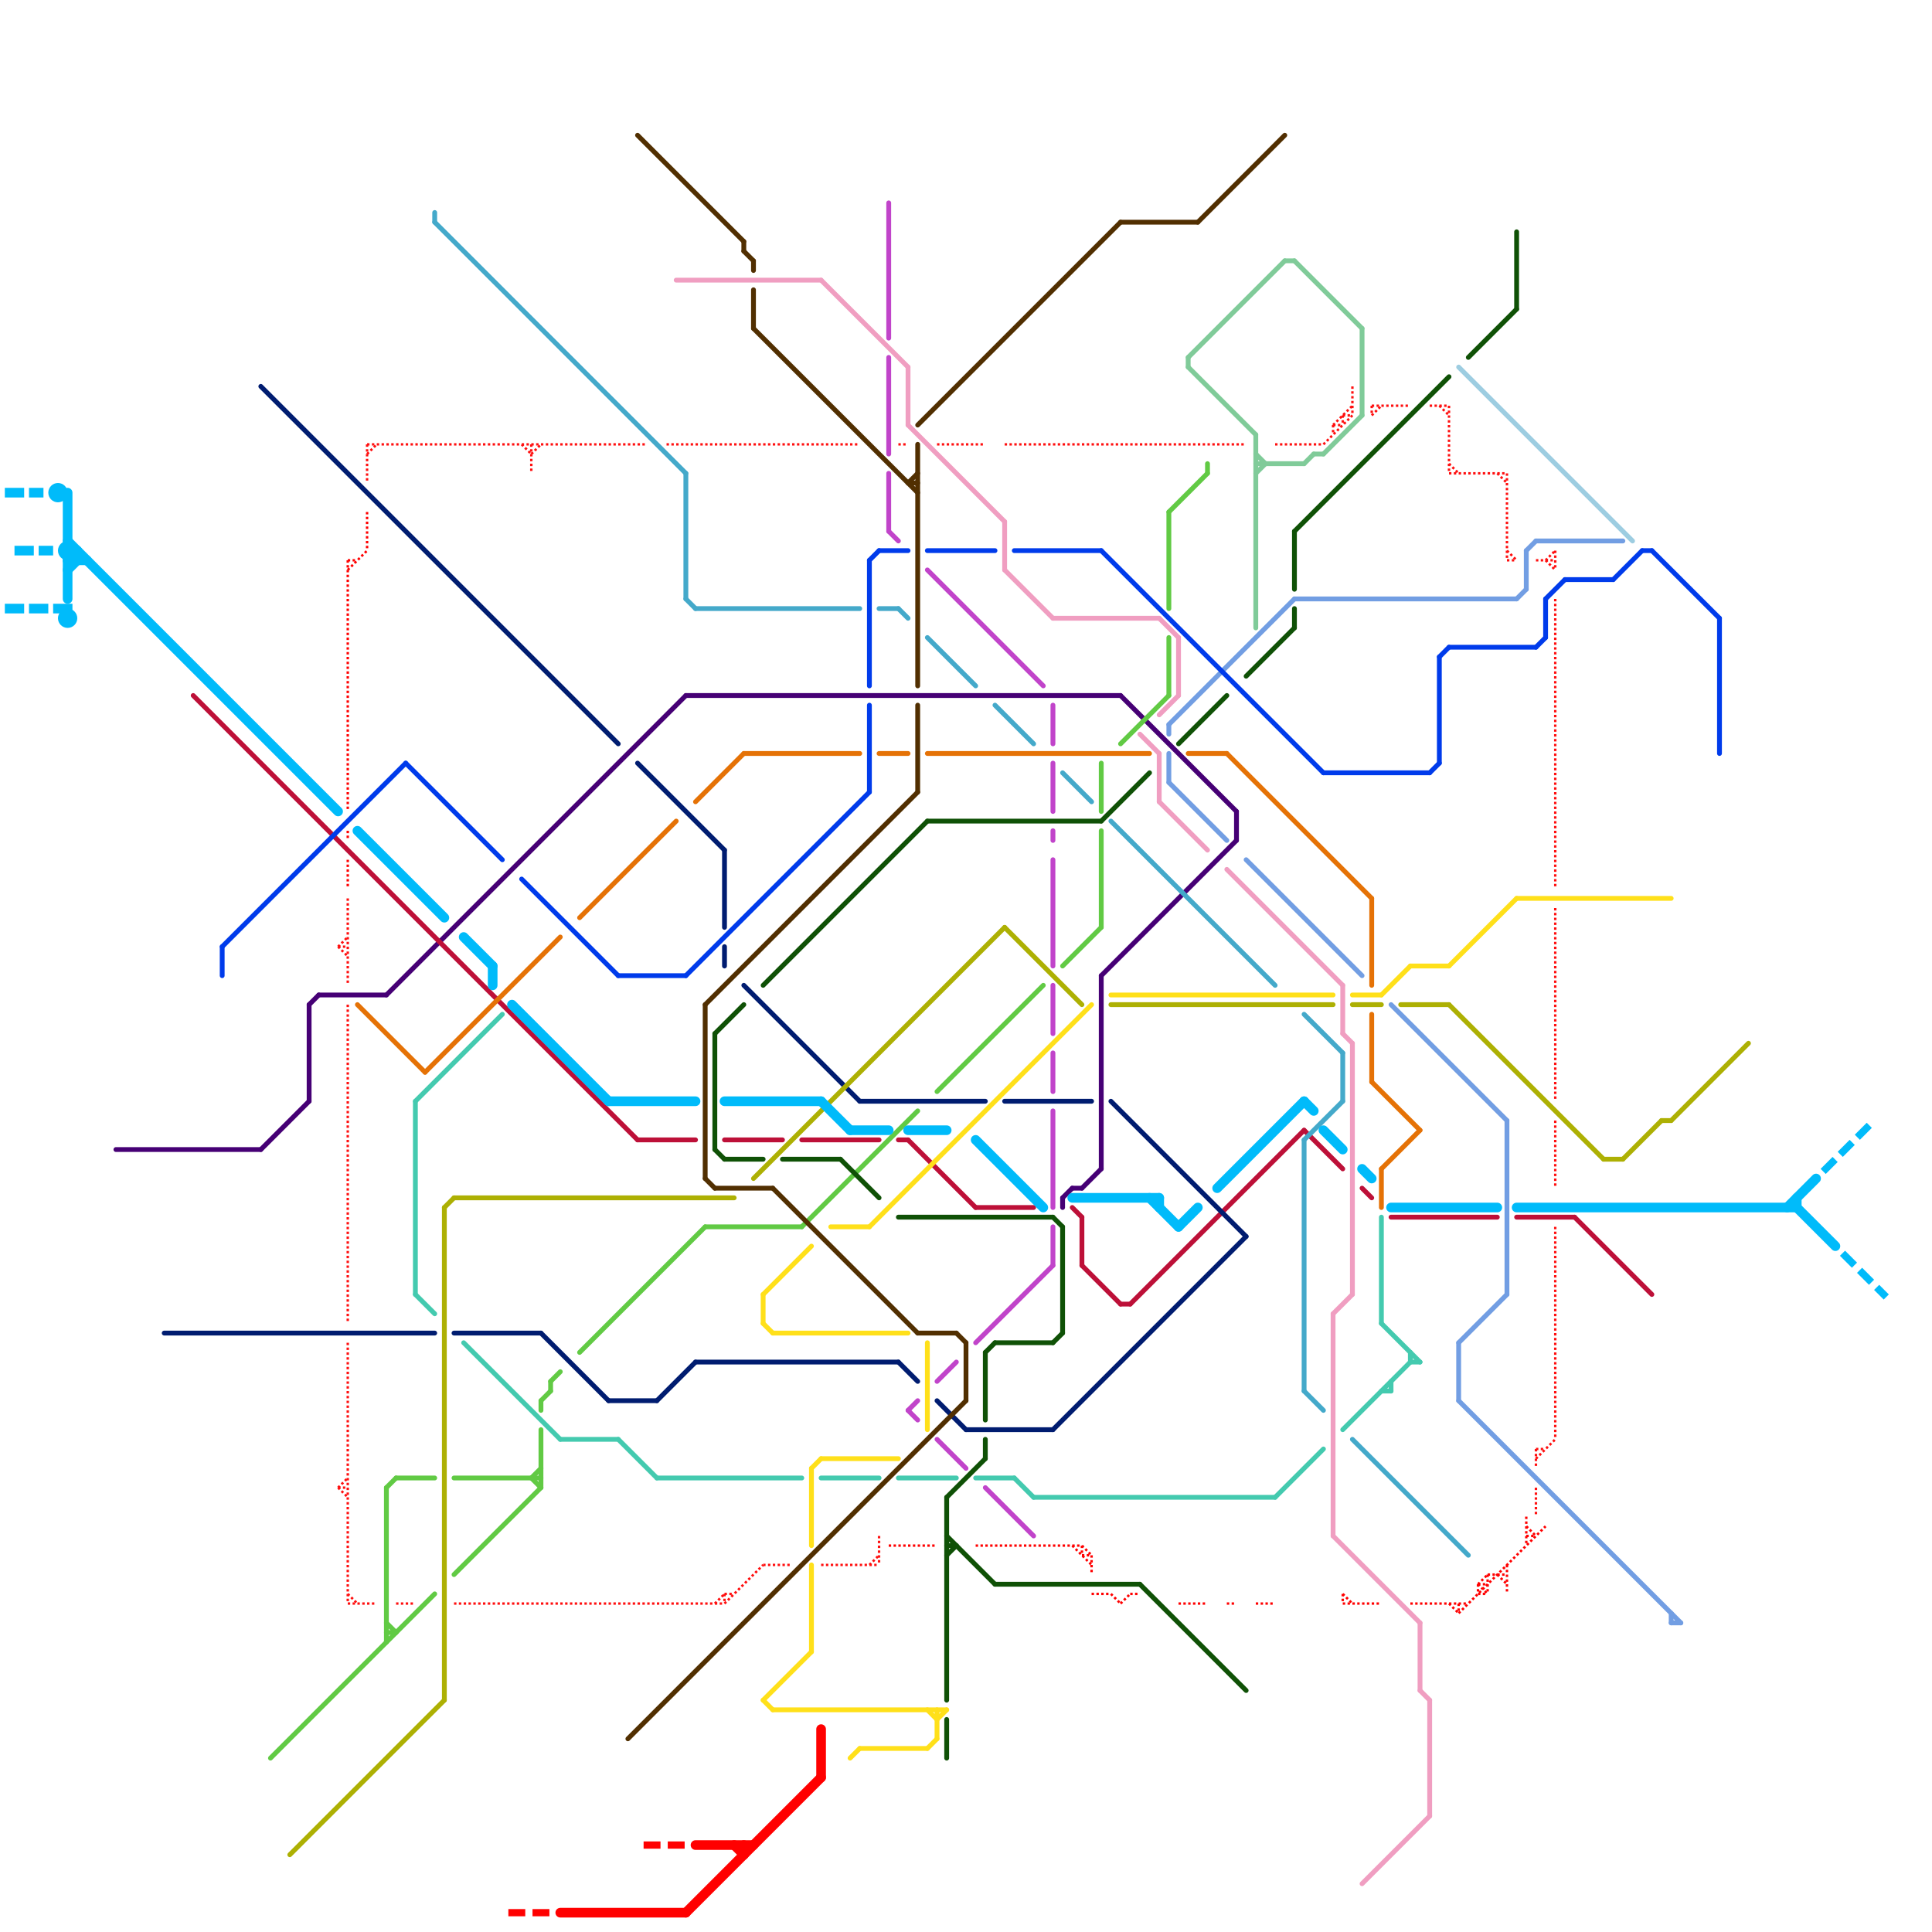 
<svg version="1.1" xmlns="http://www.w3.org/2000/svg" viewBox="0 0 200 200">
<style>line { stroke-width: 1; fill: none; stroke-linecap: round; stroke-linejoin: round; } .c0 { stroke: #460075 } .c1 { stroke: #ff0f0f } .c2 { stroke: #ff0000 } .c3 { stroke: #bd1038 } .c4 { stroke: #44a9ca } .c5 { stroke: #c144ca } .c6 { stroke: #61ca44 } .c7 { stroke: #44caaf } .c8 { stroke: #0f5106 } .c9 { stroke: #e57206 } .c10 { stroke: #001c70 } .c11 { stroke: #adb003 } .c12 { stroke: #729ee3 } .c13 { stroke: #ffe01a } .c14 { stroke: #003beb } .c15 { stroke: #512f01 } .c16 { stroke: #f09ec1 } .c17 { stroke: #00bbfa } .c18 { stroke: #9dcde1 } .c19 { stroke: #80cb99 } .lds4 { stroke-dasharray: 0.25 0.25; }.lds4 { stroke-dasharray: 0.25 0.25; }.w3 { stroke-width: .5; }.w4 { stroke-width: .25; }.w1 { stroke-width: 1; }.w2 { stroke-width: .75; }.l1 { stroke-dasharray: 1 1.5; stroke-linecap: square; }.l8 { stroke-linecap: butt; }</style><line class="c0 w3" x1="110" y1="124" x2="110" y2="125"/><line class="c0 w3" x1="114" y1="101" x2="128" y2="87"/><line class="c0 w3" x1="40" y1="103" x2="71" y2="72"/><line class="c0 w3" x1="32" y1="104" x2="32" y2="114"/><line class="c0 w3" x1="71" y1="72" x2="116" y2="72"/><line class="c0 w3" x1="32" y1="104" x2="33" y2="103"/><line class="c0 w3" x1="112" y1="123" x2="114" y2="121"/><line class="c0 w3" x1="116" y1="72" x2="128" y2="84"/><line class="c0 w3" x1="114" y1="101" x2="114" y2="121"/><line class="c0 w3" x1="111" y1="123" x2="112" y2="123"/><line class="c0 w3" x1="27" y1="119" x2="32" y2="114"/><line class="c0 w3" x1="128" y1="84" x2="128" y2="87"/><line class="c0 w3" x1="33" y1="103" x2="40" y2="103"/><line class="c0 w3" x1="110" y1="124" x2="111" y2="123"/><line class="c0 w3" x1="12" y1="119" x2="27" y2="119"/><line class="c1 w4 l8 lds4" x1="55" y1="46" x2="55" y2="49"/><line class="c1 w4 l8 lds4" x1="35" y1="98" x2="36" y2="99"/><line class="c1 w4 l8 lds4" x1="36" y1="93" x2="36" y2="102"/><line class="c1 w4 l8 lds4" x1="54" y1="46" x2="55" y2="47"/><line class="c1 w4 l8 lds4" x1="35" y1="154" x2="36" y2="155"/><line class="c1 w4 l8 lds4" x1="36" y1="166" x2="39" y2="166"/><line class="c1 w4 l8 lds4" x1="159" y1="150" x2="159" y2="152"/><line class="c1 w4 l8 lds4" x1="159" y1="154" x2="159" y2="157"/><line class="c1 w4 l8 lds4" x1="85" y1="162" x2="91" y2="162"/><line class="c1 w4 l8 lds4" x1="69" y1="46" x2="89" y2="46"/><line class="c1 w4 l8 lds4" x1="142" y1="42" x2="142" y2="43"/><line class="c1 w4 l8 lds4" x1="139" y1="43" x2="140" y2="43"/><line class="c1 w4 l8 lds4" x1="104" y1="46" x2="129" y2="46"/><line class="c1 w4 l8 lds4" x1="149" y1="42" x2="150" y2="43"/><line class="c1 w4 l8 lds4" x1="142" y1="43" x2="143" y2="42"/><line class="c1 w4 l8 lds4" x1="41" y1="166" x2="43" y2="166"/><line class="c1 w4 l8 lds4" x1="150" y1="48" x2="151" y2="49"/><line class="c1 w4 l8 lds4" x1="139" y1="43" x2="139" y2="44"/><line class="c1 w4 l8 lds4" x1="97" y1="46" x2="102" y2="46"/><line class="c1 w4 l8 lds4" x1="35" y1="98" x2="36" y2="98"/><line class="c1 w4 l8 lds4" x1="75" y1="165" x2="75" y2="166"/><line class="c1 w4 l8 lds4" x1="38" y1="46" x2="38" y2="50"/><line class="c1 w4 l8 lds4" x1="75" y1="165" x2="76" y2="165"/><line class="c1 w4 l8 lds4" x1="91" y1="159" x2="91" y2="162"/><line class="c1 w4 l8 lds4" x1="159" y1="150" x2="160" y2="150"/><line class="c1 w4 l8 lds4" x1="38" y1="47" x2="39" y2="46"/><line class="c1 w4 l8 lds4" x1="79" y1="162" x2="82" y2="162"/><line class="c1 w4 l8 lds4" x1="35" y1="154" x2="36" y2="154"/><line class="c1 w4 l8 lds4" x1="156" y1="58" x2="157" y2="58"/><line class="c1 w4 l8 lds4" x1="150" y1="49" x2="156" y2="49"/><line class="c1 w4 l8 lds4" x1="161" y1="127" x2="161" y2="149"/><line class="c1 w4 l8 lds4" x1="93" y1="46" x2="94" y2="46"/><line class="c1 w4 l8 lds4" x1="159" y1="151" x2="161" y2="149"/><line class="c1 w4 l8 lds4" x1="36" y1="139" x2="36" y2="166"/><line class="c1 w4 l8 lds4" x1="156" y1="49" x2="156" y2="58"/><line class="c1 w4 l8 lds4" x1="159" y1="58" x2="161" y2="58"/><line class="c1 w4 l8 lds4" x1="161" y1="94" x2="161" y2="114"/><line class="c1 w4 l8 lds4" x1="161" y1="57" x2="161" y2="59"/><line class="c1 w4 l8 lds4" x1="75" y1="166" x2="79" y2="162"/><line class="c1 w4 l8 lds4" x1="160" y1="58" x2="161" y2="57"/><line class="c1 w4 l8 lds4" x1="148" y1="42" x2="150" y2="42"/><line class="c1 w4 l8 lds4" x1="155" y1="49" x2="156" y2="50"/><line class="c1 w4 l8 lds4" x1="161" y1="116" x2="161" y2="123"/><line class="c1 w4 l8 lds4" x1="161" y1="62" x2="161" y2="92"/><line class="c1 w4 l8 lds4" x1="38" y1="46" x2="67" y2="46"/><line class="c1 w4 l8 lds4" x1="35" y1="98" x2="36" y2="97"/><line class="c1 w4 l8 lds4" x1="138" y1="44" x2="139" y2="44"/><line class="c1 w4 l8 lds4" x1="160" y1="58" x2="161" y2="59"/><line class="c1 w4 l8 lds4" x1="142" y1="42" x2="146" y2="42"/><line class="c1 w4 l8 lds4" x1="55" y1="47" x2="56" y2="46"/><line class="c1 w4 l8 lds4" x1="35" y1="154" x2="36" y2="153"/><line class="c1 w4 l8 lds4" x1="74" y1="166" x2="75" y2="165"/><line class="c1 w4 l8 lds4" x1="137" y1="46" x2="140" y2="43"/><line class="c1 w4 l8 lds4" x1="132" y1="46" x2="137" y2="46"/><line class="c1 w4 l8 lds4" x1="36" y1="165" x2="37" y2="166"/><line class="c1 w4 l8 lds4" x1="156" y1="57" x2="157" y2="58"/><line class="c1 w4 l8 lds4" x1="140" y1="40" x2="140" y2="43"/><line class="c1 w4 l8 lds4" x1="138" y1="44" x2="138" y2="45"/><line class="c1 w4 l8 lds4" x1="138" y1="44" x2="140" y2="42"/><line class="c1 w4 l8 lds4" x1="90" y1="162" x2="91" y2="161"/><line class="c1 w4 l8 lds4" x1="47" y1="166" x2="75" y2="166"/><line class="c1 w4 l8 lds4" x1="150" y1="42" x2="150" y2="49"/><line class="c1 w4 l8 lds4" x1="36" y1="104" x2="36" y2="137"/><line class="c2 w4 l8 lds4" x1="92" y1="160" x2="97" y2="160"/><line class="c2 w4 l8 lds4" x1="154" y1="163" x2="154" y2="165"/><line class="c2 w4 l8 lds4" x1="151" y1="167" x2="160" y2="158"/><line class="c2 w4 l8 lds4" x1="139" y1="166" x2="143" y2="166"/><line class="c2 w4 l8 lds4" x1="36" y1="58" x2="36" y2="84"/><line class="c2 w4 l8 lds4" x1="153" y1="164" x2="154" y2="165"/><line class="c2 w4 l8 lds4" x1="115" y1="165" x2="116" y2="166"/><line class="c2 w4 l8 lds4" x1="36" y1="86" x2="36" y2="87"/><line class="c2 w4 l8 lds4" x1="153" y1="165" x2="154" y2="165"/><line class="c2 w4 l8 lds4" x1="36" y1="58" x2="37" y2="58"/><line class="c2 w4 l8 lds4" x1="112" y1="160" x2="113" y2="161"/><line class="c2 w4 l8 lds4" x1="130" y1="166" x2="132" y2="166"/><line class="c2 w4 l8 lds4" x1="112" y1="161" x2="113" y2="161"/><line class="c2 w4 l8 lds4" x1="139" y1="165" x2="139" y2="166"/><line class="c2 w4 l8 lds4" x1="38" y1="53" x2="38" y2="57"/><line class="c2 w4 l8 lds4" x1="127" y1="166" x2="128" y2="166"/><line class="c2 w4 l8 lds4" x1="158" y1="159" x2="159" y2="159"/><line class="c2 w4 l8 lds4" x1="151" y1="166" x2="151" y2="167"/><line class="c2 w4 l8 lds4" x1="153" y1="164" x2="154" y2="164"/><line class="c2 w4 l8 lds4" x1="122" y1="166" x2="125" y2="166"/><line class="c2 w4 l8 lds4" x1="156" y1="162" x2="156" y2="165"/><line class="c2 w4 l8 lds4" x1="116" y1="166" x2="117" y2="165"/><line class="c2 w4 l8 lds4" x1="117" y1="165" x2="118" y2="165"/><line class="c2 w4 l8 lds4" x1="113" y1="161" x2="113" y2="163"/><line class="c2 w4 l8 lds4" x1="111" y1="160" x2="113" y2="162"/><line class="c2 w4 l8 lds4" x1="36" y1="89" x2="36" y2="92"/><line class="c2 w4 l8 lds4" x1="153" y1="164" x2="153" y2="165"/><line class="c2 w4 l8 lds4" x1="36" y1="59" x2="38" y2="57"/><line class="c2 w4 l8 lds4" x1="139" y1="165" x2="140" y2="166"/><line class="c2 w4 l8 lds4" x1="112" y1="160" x2="112" y2="161"/><line class="c2 w4 l8 lds4" x1="101" y1="160" x2="112" y2="160"/><line class="c2 w4 l8 lds4" x1="150" y1="166" x2="151" y2="167"/><line class="c2 w4 l8 lds4" x1="155" y1="163" x2="156" y2="164"/><line class="c2 w4 l8 lds4" x1="113" y1="165" x2="115" y2="165"/><line class="c2 w4 l8 lds4" x1="154" y1="163" x2="156" y2="163"/><line class="c2 w4 l8 lds4" x1="158" y1="158" x2="159" y2="159"/><line class="c2 w4 l8 lds4" x1="153" y1="164" x2="154" y2="163"/><line class="c2 w4 l8 lds4" x1="146" y1="166" x2="152" y2="166"/><line class="c2 w4 l8 lds4" x1="158" y1="157" x2="158" y2="160"/><line class="c2 " x1="85" y1="179" x2="85" y2="184"/><line class="c2 " x1="76" y1="191" x2="77" y2="192"/><line class="c2 " x1="71" y1="198" x2="85" y2="184"/><line class="c2 " x1="72" y1="191" x2="78" y2="191"/><line class="c2 " x1="77" y1="191" x2="77" y2="192"/><line class="c2 " x1="58" y1="198" x2="71" y2="198"/><line class="c2 w2 l1" x1="67" y1="191" x2="71" y2="191"/><line class="c2 w2 l1" x1="53" y1="198" x2="57" y2="198"/><line class="c3 w3" x1="111" y1="125" x2="112" y2="126"/><line class="c3 w3" x1="116" y1="135" x2="117" y2="135"/><line class="c3 w3" x1="112" y1="131" x2="116" y2="135"/><line class="c3 w3" x1="93" y1="118" x2="94" y2="118"/><line class="c3 w3" x1="135" y1="117" x2="139" y2="121"/><line class="c3 w3" x1="141" y1="123" x2="142" y2="124"/><line class="c3 w3" x1="94" y1="118" x2="101" y2="125"/><line class="c3 w3" x1="66" y1="118" x2="72" y2="118"/><line class="c3 w3" x1="112" y1="126" x2="112" y2="131"/><line class="c3 w3" x1="75" y1="118" x2="81" y2="118"/><line class="c3 w3" x1="101" y1="125" x2="107" y2="125"/><line class="c3 w3" x1="83" y1="118" x2="91" y2="118"/><line class="c3 w3" x1="117" y1="135" x2="135" y2="117"/><line class="c3 w3" x1="163" y1="126" x2="171" y2="134"/><line class="c3 w3" x1="144" y1="126" x2="155" y2="126"/><line class="c3 w3" x1="20" y1="72" x2="66" y2="118"/><line class="c3 w3" x1="157" y1="126" x2="163" y2="126"/><line class="c4 w3" x1="135" y1="118" x2="139" y2="114"/><line class="c4 w3" x1="45" y1="23" x2="71" y2="49"/><line class="c4 w3" x1="115" y1="85" x2="132" y2="102"/><line class="c4 w3" x1="71" y1="49" x2="71" y2="62"/><line class="c4 w3" x1="96" y1="66" x2="101" y2="71"/><line class="c4 w3" x1="71" y1="62" x2="72" y2="63"/><line class="c4 w3" x1="110" y1="80" x2="113" y2="83"/><line class="c4 w3" x1="135" y1="105" x2="139" y2="109"/><line class="c4 w3" x1="45" y1="22" x2="45" y2="23"/><line class="c4 w3" x1="135" y1="144" x2="137" y2="146"/><line class="c4 w3" x1="93" y1="63" x2="94" y2="64"/><line class="c4 w3" x1="140" y1="149" x2="152" y2="161"/><line class="c4 w3" x1="91" y1="63" x2="93" y2="63"/><line class="c4 w3" x1="135" y1="118" x2="135" y2="144"/><line class="c4 w3" x1="103" y1="73" x2="107" y2="77"/><line class="c4 w3" x1="72" y1="63" x2="89" y2="63"/><line class="c4 w3" x1="139" y1="109" x2="139" y2="114"/><line class="c5 w3" x1="109" y1="73" x2="109" y2="77"/><line class="c5 w3" x1="109" y1="109" x2="109" y2="113"/><line class="c5 w3" x1="109" y1="115" x2="109" y2="125"/><line class="c5 w3" x1="109" y1="79" x2="109" y2="84"/><line class="c5 w3" x1="109" y1="127" x2="109" y2="131"/><line class="c5 w3" x1="94" y1="146" x2="95" y2="145"/><line class="c5 w3" x1="92" y1="55" x2="93" y2="56"/><line class="c5 w3" x1="97" y1="149" x2="100" y2="152"/><line class="c5 w3" x1="92" y1="37" x2="92" y2="47"/><line class="c5 w3" x1="101" y1="139" x2="109" y2="131"/><line class="c5 w3" x1="94" y1="146" x2="95" y2="147"/><line class="c5 w3" x1="92" y1="21" x2="92" y2="35"/><line class="c5 w3" x1="109" y1="89" x2="109" y2="100"/><line class="c5 w3" x1="109" y1="86" x2="109" y2="87"/><line class="c5 w3" x1="97" y1="143" x2="99" y2="141"/><line class="c5 w3" x1="102" y1="154" x2="107" y2="159"/><line class="c5 w3" x1="92" y1="49" x2="92" y2="55"/><line class="c5 w3" x1="109" y1="102" x2="109" y2="107"/><line class="c5 w3" x1="96" y1="59" x2="108" y2="71"/><line class="c6 w3" x1="40" y1="154" x2="41" y2="153"/><line class="c6 w3" x1="56" y1="148" x2="56" y2="154"/><line class="c6 w3" x1="73" y1="127" x2="83" y2="127"/><line class="c6 w3" x1="125" y1="48" x2="125" y2="49"/><line class="c6 w3" x1="40" y1="169" x2="41" y2="169"/><line class="c6 w3" x1="28" y1="182" x2="45" y2="165"/><line class="c6 w3" x1="60" y1="140" x2="73" y2="127"/><line class="c6 w3" x1="55" y1="153" x2="56" y2="152"/><line class="c6 w3" x1="57" y1="143" x2="57" y2="144"/><line class="c6 w3" x1="40" y1="168" x2="41" y2="169"/><line class="c6 w3" x1="56" y1="145" x2="56" y2="146"/><line class="c6 w3" x1="83" y1="127" x2="95" y2="115"/><line class="c6 w3" x1="57" y1="143" x2="58" y2="142"/><line class="c6 w3" x1="55" y1="153" x2="56" y2="154"/><line class="c6 w3" x1="121" y1="53" x2="125" y2="49"/><line class="c6 w3" x1="116" y1="77" x2="121" y2="72"/><line class="c6 w3" x1="47" y1="153" x2="56" y2="153"/><line class="c6 w3" x1="47" y1="163" x2="56" y2="154"/><line class="c6 w3" x1="110" y1="100" x2="114" y2="96"/><line class="c6 w3" x1="121" y1="66" x2="121" y2="72"/><line class="c6 w3" x1="56" y1="145" x2="57" y2="144"/><line class="c6 w3" x1="114" y1="86" x2="114" y2="96"/><line class="c6 w3" x1="97" y1="113" x2="108" y2="102"/><line class="c6 w3" x1="40" y1="154" x2="40" y2="170"/><line class="c6 w3" x1="41" y1="153" x2="45" y2="153"/><line class="c6 w3" x1="121" y1="53" x2="121" y2="63"/><line class="c6 w3" x1="114" y1="79" x2="114" y2="84"/><line class="c7 w3" x1="48" y1="139" x2="58" y2="149"/><line class="c7 w3" x1="107" y1="155" x2="132" y2="155"/><line class="c7 w3" x1="146" y1="140" x2="146" y2="141"/><line class="c7 w3" x1="43" y1="114" x2="43" y2="134"/><line class="c7 w3" x1="43" y1="134" x2="45" y2="136"/><line class="c7 w3" x1="58" y1="149" x2="64" y2="149"/><line class="c7 w3" x1="105" y1="153" x2="107" y2="155"/><line class="c7 w3" x1="101" y1="153" x2="105" y2="153"/><line class="c7 w3" x1="143" y1="137" x2="147" y2="141"/><line class="c7 w3" x1="68" y1="153" x2="83" y2="153"/><line class="c7 w3" x1="143" y1="144" x2="144" y2="144"/><line class="c7 w3" x1="93" y1="153" x2="99" y2="153"/><line class="c7 w3" x1="143" y1="126" x2="143" y2="137"/><line class="c7 w3" x1="139" y1="148" x2="146" y2="141"/><line class="c7 w3" x1="144" y1="143" x2="144" y2="144"/><line class="c7 w3" x1="146" y1="141" x2="147" y2="141"/><line class="c7 w3" x1="43" y1="114" x2="52" y2="105"/><line class="c7 w3" x1="132" y1="155" x2="137" y2="150"/><line class="c7 w3" x1="85" y1="153" x2="91" y2="153"/><line class="c7 w3" x1="64" y1="149" x2="68" y2="153"/><line class="c8 w3" x1="152" y1="37" x2="157" y2="32"/><line class="c8 w3" x1="134" y1="63" x2="134" y2="65"/><line class="c8 w3" x1="103" y1="164" x2="118" y2="164"/><line class="c8 w3" x1="79" y1="102" x2="96" y2="85"/><line class="c8 w3" x1="157" y1="24" x2="157" y2="32"/><line class="c8 w3" x1="122" y1="77" x2="127" y2="72"/><line class="c8 w3" x1="102" y1="140" x2="103" y2="139"/><line class="c8 w3" x1="103" y1="139" x2="109" y2="139"/><line class="c8 w3" x1="74" y1="119" x2="75" y2="120"/><line class="c8 w3" x1="109" y1="139" x2="110" y2="138"/><line class="c8 w3" x1="75" y1="120" x2="79" y2="120"/><line class="c8 w3" x1="96" y1="85" x2="114" y2="85"/><line class="c8 w3" x1="74" y1="107" x2="77" y2="104"/><line class="c8 w3" x1="87" y1="120" x2="91" y2="124"/><line class="c8 w3" x1="109" y1="126" x2="110" y2="127"/><line class="c8 w3" x1="81" y1="120" x2="87" y2="120"/><line class="c8 w3" x1="98" y1="161" x2="99" y2="160"/><line class="c8 w3" x1="118" y1="164" x2="129" y2="175"/><line class="c8 w3" x1="98" y1="155" x2="98" y2="176"/><line class="c8 w3" x1="134" y1="55" x2="150" y2="39"/><line class="c8 w3" x1="98" y1="159" x2="103" y2="164"/><line class="c8 w3" x1="102" y1="149" x2="102" y2="151"/><line class="c8 w3" x1="114" y1="85" x2="119" y2="80"/><line class="c8 w3" x1="134" y1="55" x2="134" y2="61"/><line class="c8 w3" x1="110" y1="127" x2="110" y2="138"/><line class="c8 w3" x1="98" y1="178" x2="98" y2="182"/><line class="c8 w3" x1="102" y1="140" x2="102" y2="147"/><line class="c8 w3" x1="129" y1="70" x2="134" y2="65"/><line class="c8 w3" x1="98" y1="160" x2="99" y2="160"/><line class="c8 w3" x1="93" y1="126" x2="109" y2="126"/><line class="c8 w3" x1="98" y1="155" x2="102" y2="151"/><line class="c8 w3" x1="74" y1="107" x2="74" y2="119"/><line class="c9 w3" x1="143" y1="121" x2="143" y2="125"/><line class="c9 w3" x1="60" y1="95" x2="70" y2="85"/><line class="c9 w3" x1="143" y1="121" x2="147" y2="117"/><line class="c9 w3" x1="142" y1="105" x2="142" y2="112"/><line class="c9 w3" x1="142" y1="93" x2="142" y2="102"/><line class="c9 w3" x1="72" y1="83" x2="77" y2="78"/><line class="c9 w3" x1="127" y1="78" x2="142" y2="93"/><line class="c9 w3" x1="96" y1="78" x2="119" y2="78"/><line class="c9 w3" x1="37" y1="104" x2="44" y2="111"/><line class="c9 w3" x1="91" y1="78" x2="94" y2="78"/><line class="c9 w3" x1="142" y1="112" x2="147" y2="117"/><line class="c9 w3" x1="77" y1="78" x2="89" y2="78"/><line class="c9 w3" x1="44" y1="111" x2="58" y2="97"/><line class="c9 w3" x1="123" y1="78" x2="127" y2="78"/><line class="c10 w3" x1="100" y1="148" x2="109" y2="148"/><line class="c10 w3" x1="77" y1="102" x2="89" y2="114"/><line class="c10 w3" x1="72" y1="141" x2="93" y2="141"/><line class="c10 w3" x1="68" y1="145" x2="72" y2="141"/><line class="c10 w3" x1="109" y1="148" x2="129" y2="128"/><line class="c10 w3" x1="63" y1="145" x2="68" y2="145"/><line class="c10 w3" x1="89" y1="114" x2="102" y2="114"/><line class="c10 w3" x1="27" y1="40" x2="64" y2="77"/><line class="c10 w3" x1="115" y1="114" x2="129" y2="128"/><line class="c10 w3" x1="47" y1="138" x2="56" y2="138"/><line class="c10 w3" x1="56" y1="138" x2="63" y2="145"/><line class="c10 w3" x1="104" y1="114" x2="113" y2="114"/><line class="c10 w3" x1="66" y1="79" x2="75" y2="88"/><line class="c10 w3" x1="97" y1="145" x2="100" y2="148"/><line class="c10 w3" x1="17" y1="138" x2="45" y2="138"/><line class="c10 w3" x1="75" y1="88" x2="75" y2="96"/><line class="c10 w3" x1="75" y1="98" x2="75" y2="100"/><line class="c10 w3" x1="93" y1="141" x2="95" y2="143"/><line class="c11 w3" x1="78" y1="122" x2="104" y2="96"/><line class="c11 w3" x1="47" y1="124" x2="76" y2="124"/><line class="c11 w3" x1="173" y1="116" x2="181" y2="108"/><line class="c11 w3" x1="140" y1="104" x2="143" y2="104"/><line class="c11 w3" x1="172" y1="116" x2="173" y2="116"/><line class="c11 w3" x1="150" y1="104" x2="166" y2="120"/><line class="c11 w3" x1="115" y1="104" x2="138" y2="104"/><line class="c11 w3" x1="104" y1="96" x2="112" y2="104"/><line class="c11 w3" x1="168" y1="120" x2="172" y2="116"/><line class="c11 w3" x1="46" y1="125" x2="47" y2="124"/><line class="c11 w3" x1="145" y1="104" x2="150" y2="104"/><line class="c11 w3" x1="166" y1="120" x2="168" y2="120"/><line class="c11 w3" x1="30" y1="192" x2="46" y2="176"/><line class="c11 w3" x1="46" y1="125" x2="46" y2="176"/><line class="c12 w3" x1="121" y1="78" x2="121" y2="81"/><line class="c12 w3" x1="144" y1="104" x2="156" y2="116"/><line class="c12 w3" x1="129" y1="89" x2="141" y2="101"/><line class="c12 w3" x1="156" y1="116" x2="156" y2="134"/><line class="c12 w3" x1="159" y1="56" x2="168" y2="56"/><line class="c12 w3" x1="121" y1="81" x2="127" y2="87"/><line class="c12 w3" x1="151" y1="145" x2="174" y2="168"/><line class="c12 w3" x1="158" y1="57" x2="159" y2="56"/><line class="c12 w3" x1="121" y1="75" x2="134" y2="62"/><line class="c12 w3" x1="173" y1="168" x2="174" y2="168"/><line class="c12 w3" x1="121" y1="75" x2="121" y2="76"/><line class="c12 w3" x1="151" y1="139" x2="156" y2="134"/><line class="c12 w3" x1="158" y1="57" x2="158" y2="61"/><line class="c12 w3" x1="134" y1="62" x2="157" y2="62"/><line class="c12 w3" x1="157" y1="62" x2="158" y2="61"/><line class="c12 w3" x1="151" y1="139" x2="151" y2="145"/><line class="c12 w3" x1="173" y1="167" x2="173" y2="168"/><line class="c13 w3" x1="84" y1="162" x2="84" y2="171"/><line class="c13 w3" x1="79" y1="176" x2="84" y2="171"/><line class="c13 w3" x1="89" y1="181" x2="96" y2="181"/><line class="c13 w3" x1="79" y1="134" x2="79" y2="137"/><line class="c13 w3" x1="79" y1="137" x2="80" y2="138"/><line class="c13 w3" x1="86" y1="127" x2="90" y2="127"/><line class="c13 w3" x1="96" y1="181" x2="97" y2="180"/><line class="c13 w3" x1="79" y1="134" x2="84" y2="129"/><line class="c13 w3" x1="143" y1="103" x2="146" y2="100"/><line class="c13 w3" x1="96" y1="177" x2="97" y2="178"/><line class="c13 w3" x1="80" y1="177" x2="98" y2="177"/><line class="c13 w3" x1="80" y1="138" x2="94" y2="138"/><line class="c13 w3" x1="84" y1="152" x2="85" y2="151"/><line class="c13 w3" x1="88" y1="182" x2="89" y2="181"/><line class="c13 w3" x1="90" y1="127" x2="113" y2="104"/><line class="c13 w3" x1="97" y1="178" x2="98" y2="177"/><line class="c13 w3" x1="157" y1="93" x2="173" y2="93"/><line class="c13 w3" x1="140" y1="103" x2="143" y2="103"/><line class="c13 w3" x1="96" y1="139" x2="96" y2="148"/><line class="c13 w3" x1="146" y1="100" x2="150" y2="100"/><line class="c13 w3" x1="115" y1="103" x2="138" y2="103"/><line class="c13 w3" x1="85" y1="151" x2="93" y2="151"/><line class="c13 w3" x1="84" y1="152" x2="84" y2="160"/><line class="c13 w3" x1="79" y1="176" x2="80" y2="177"/><line class="c13 w3" x1="150" y1="100" x2="157" y2="93"/><line class="c13 w3" x1="97" y1="177" x2="97" y2="180"/><line class="c14 w3" x1="23" y1="98" x2="42" y2="79"/><line class="c14 w3" x1="150" y1="67" x2="159" y2="67"/><line class="c14 w3" x1="159" y1="67" x2="160" y2="66"/><line class="c14 w3" x1="160" y1="62" x2="160" y2="66"/><line class="c14 w3" x1="171" y1="57" x2="178" y2="64"/><line class="c14 w3" x1="149" y1="68" x2="150" y2="67"/><line class="c14 w3" x1="162" y1="60" x2="167" y2="60"/><line class="c14 w3" x1="90" y1="58" x2="90" y2="71"/><line class="c14 w3" x1="91" y1="57" x2="94" y2="57"/><line class="c14 w3" x1="64" y1="101" x2="71" y2="101"/><line class="c14 w3" x1="137" y1="80" x2="148" y2="80"/><line class="c14 w3" x1="23" y1="98" x2="23" y2="101"/><line class="c14 w3" x1="178" y1="64" x2="178" y2="78"/><line class="c14 w3" x1="90" y1="58" x2="91" y2="57"/><line class="c14 w3" x1="42" y1="79" x2="52" y2="89"/><line class="c14 w3" x1="114" y1="57" x2="137" y2="80"/><line class="c14 w3" x1="90" y1="73" x2="90" y2="82"/><line class="c14 w3" x1="149" y1="68" x2="149" y2="79"/><line class="c14 w3" x1="170" y1="57" x2="171" y2="57"/><line class="c14 w3" x1="96" y1="57" x2="103" y2="57"/><line class="c14 w3" x1="167" y1="60" x2="170" y2="57"/><line class="c14 w3" x1="54" y1="91" x2="64" y2="101"/><line class="c14 w3" x1="71" y1="101" x2="90" y2="82"/><line class="c14 w3" x1="105" y1="57" x2="114" y2="57"/><line class="c14 w3" x1="148" y1="80" x2="149" y2="79"/><line class="c14 w3" x1="160" y1="62" x2="162" y2="60"/><line class="c15 w3" x1="73" y1="122" x2="74" y2="123"/><line class="c15 w3" x1="124" y1="23" x2="133" y2="14"/><line class="c15 w3" x1="95" y1="73" x2="95" y2="82"/><line class="c15 w3" x1="94" y1="50" x2="95" y2="49"/><line class="c15 w3" x1="78" y1="30" x2="78" y2="34"/><line class="c15 w3" x1="95" y1="46" x2="95" y2="71"/><line class="c15 w3" x1="73" y1="104" x2="73" y2="122"/><line class="c15 w3" x1="95" y1="44" x2="116" y2="23"/><line class="c15 w3" x1="78" y1="27" x2="78" y2="28"/><line class="c15 w3" x1="78" y1="34" x2="95" y2="51"/><line class="c15 w3" x1="77" y1="26" x2="78" y2="27"/><line class="c15 w3" x1="73" y1="104" x2="95" y2="82"/><line class="c15 w3" x1="116" y1="23" x2="124" y2="23"/><line class="c15 w3" x1="100" y1="139" x2="100" y2="145"/><line class="c15 w3" x1="99" y1="138" x2="100" y2="139"/><line class="c15 w3" x1="66" y1="14" x2="77" y2="25"/><line class="c15 w3" x1="95" y1="138" x2="99" y2="138"/><line class="c15 w3" x1="77" y1="25" x2="77" y2="26"/><line class="c15 w3" x1="74" y1="123" x2="80" y2="123"/><line class="c15 w3" x1="80" y1="123" x2="95" y2="138"/><line class="c15 w3" x1="65" y1="180" x2="100" y2="145"/><line class="c15 w3" x1="94" y1="50" x2="95" y2="50"/><line class="c16 w3" x1="141" y1="195" x2="148" y2="188"/><line class="c16 w3" x1="138" y1="136" x2="138" y2="159"/><line class="c16 w3" x1="147" y1="175" x2="148" y2="176"/><line class="c16 w3" x1="118" y1="76" x2="120" y2="78"/><line class="c16 w3" x1="104" y1="59" x2="109" y2="64"/><line class="c16 w3" x1="138" y1="136" x2="140" y2="134"/><line class="c16 w3" x1="94" y1="38" x2="94" y2="44"/><line class="c16 w3" x1="120" y1="83" x2="125" y2="88"/><line class="c16 w3" x1="70" y1="29" x2="85" y2="29"/><line class="c16 w3" x1="94" y1="44" x2="104" y2="54"/><line class="c16 w3" x1="140" y1="108" x2="140" y2="134"/><line class="c16 w3" x1="147" y1="168" x2="147" y2="175"/><line class="c16 w3" x1="127" y1="90" x2="139" y2="102"/><line class="c16 w3" x1="139" y1="102" x2="139" y2="107"/><line class="c16 w3" x1="122" y1="66" x2="122" y2="72"/><line class="c16 w3" x1="139" y1="107" x2="140" y2="108"/><line class="c16 w3" x1="120" y1="74" x2="122" y2="72"/><line class="c16 w3" x1="138" y1="159" x2="147" y2="168"/><line class="c16 w3" x1="104" y1="54" x2="104" y2="59"/><line class="c16 w3" x1="120" y1="64" x2="122" y2="66"/><line class="c16 w3" x1="120" y1="78" x2="120" y2="83"/><line class="c16 w3" x1="148" y1="176" x2="148" y2="188"/><line class="c16 w3" x1="85" y1="29" x2="94" y2="38"/><line class="c16 w3" x1="109" y1="64" x2="120" y2="64"/><line class="c17 " x1="63" y1="114" x2="72" y2="114"/><line class="c17 " x1="7" y1="59" x2="8" y2="58"/><line class="c17 " x1="135" y1="114" x2="136" y2="115"/><line class="c17 " x1="75" y1="114" x2="85" y2="114"/><line class="c17 " x1="186" y1="125" x2="190" y2="129"/><line class="c17 " x1="7" y1="58" x2="7" y2="62"/><line class="c17 " x1="119" y1="124" x2="122" y2="127"/><line class="c17 " x1="85" y1="114" x2="88" y2="117"/><line class="c17 " x1="53" y1="104" x2="63" y2="114"/><line class="c17 " x1="122" y1="127" x2="124" y2="125"/><line class="c17 " x1="7" y1="58" x2="8" y2="57"/><line class="c17 " x1="141" y1="121" x2="142" y2="122"/><line class="c17 " x1="94" y1="117" x2="98" y2="117"/><line class="c17 " x1="88" y1="117" x2="92" y2="117"/><line class="c17 " x1="186" y1="124" x2="186" y2="125"/><line class="c17 " x1="37" y1="86" x2="46" y2="95"/><line class="c17 " x1="7" y1="56" x2="35" y2="84"/><line class="c17 " x1="7" y1="51" x2="7" y2="56"/><line class="c17 " x1="120" y1="124" x2="120" y2="125"/><line class="c17 " x1="101" y1="118" x2="108" y2="125"/><line class="c17 " x1="51" y1="100" x2="51" y2="102"/><line class="c17 " x1="7" y1="58" x2="9" y2="58"/><line class="c17 " x1="126" y1="123" x2="135" y2="114"/><line class="c17 " x1="48" y1="97" x2="51" y2="100"/><line class="c17 " x1="157" y1="125" x2="186" y2="125"/><line class="c17 " x1="137" y1="117" x2="139" y2="119"/><line class="c17 " x1="8" y1="57" x2="8" y2="58"/><line class="c17 " x1="111" y1="124" x2="120" y2="124"/><line class="c17 " x1="185" y1="125" x2="188" y2="122"/><line class="c17 " x1="144" y1="125" x2="155" y2="125"/><circle cx="7" cy="64" r="1" fill="#00bbfa" /><line class="c17 l1" x1="1" y1="51" x2="4" y2="51"/><line class="c17 l1" x1="1" y1="63" x2="7" y2="63"/><line class="c17 l1" x1="2" y1="57" x2="5" y2="57"/><circle cx="6" cy="51" r="1" fill="#00bbfa" /><circle cx="7" cy="57" r="1" fill="#00bbfa" /><line class="c17 w2 l1" x1="191" y1="130" x2="195" y2="134"/><line class="c17 w2 l1" x1="189" y1="121" x2="194" y2="116"/><line class="c18 w3" x1="151" y1="38" x2="169" y2="56"/><line class="c19 w3" x1="133" y1="27" x2="134" y2="27"/><line class="c19 w3" x1="123" y1="37" x2="133" y2="27"/><line class="c19 w3" x1="130" y1="45" x2="130" y2="65"/><line class="c19 w3" x1="136" y1="47" x2="137" y2="47"/><line class="c19 w3" x1="141" y1="34" x2="141" y2="43"/><line class="c19 w3" x1="137" y1="47" x2="141" y2="43"/><line class="c19 w3" x1="130" y1="49" x2="131" y2="48"/><line class="c19 w3" x1="134" y1="27" x2="141" y2="34"/><line class="c19 w3" x1="130" y1="48" x2="135" y2="48"/><line class="c19 w3" x1="130" y1="47" x2="131" y2="48"/><line class="c19 w3" x1="123" y1="37" x2="123" y2="38"/><line class="c19 w3" x1="123" y1="38" x2="130" y2="45"/><line class="c19 w3" x1="135" y1="48" x2="136" y2="47"/>


</svg>

